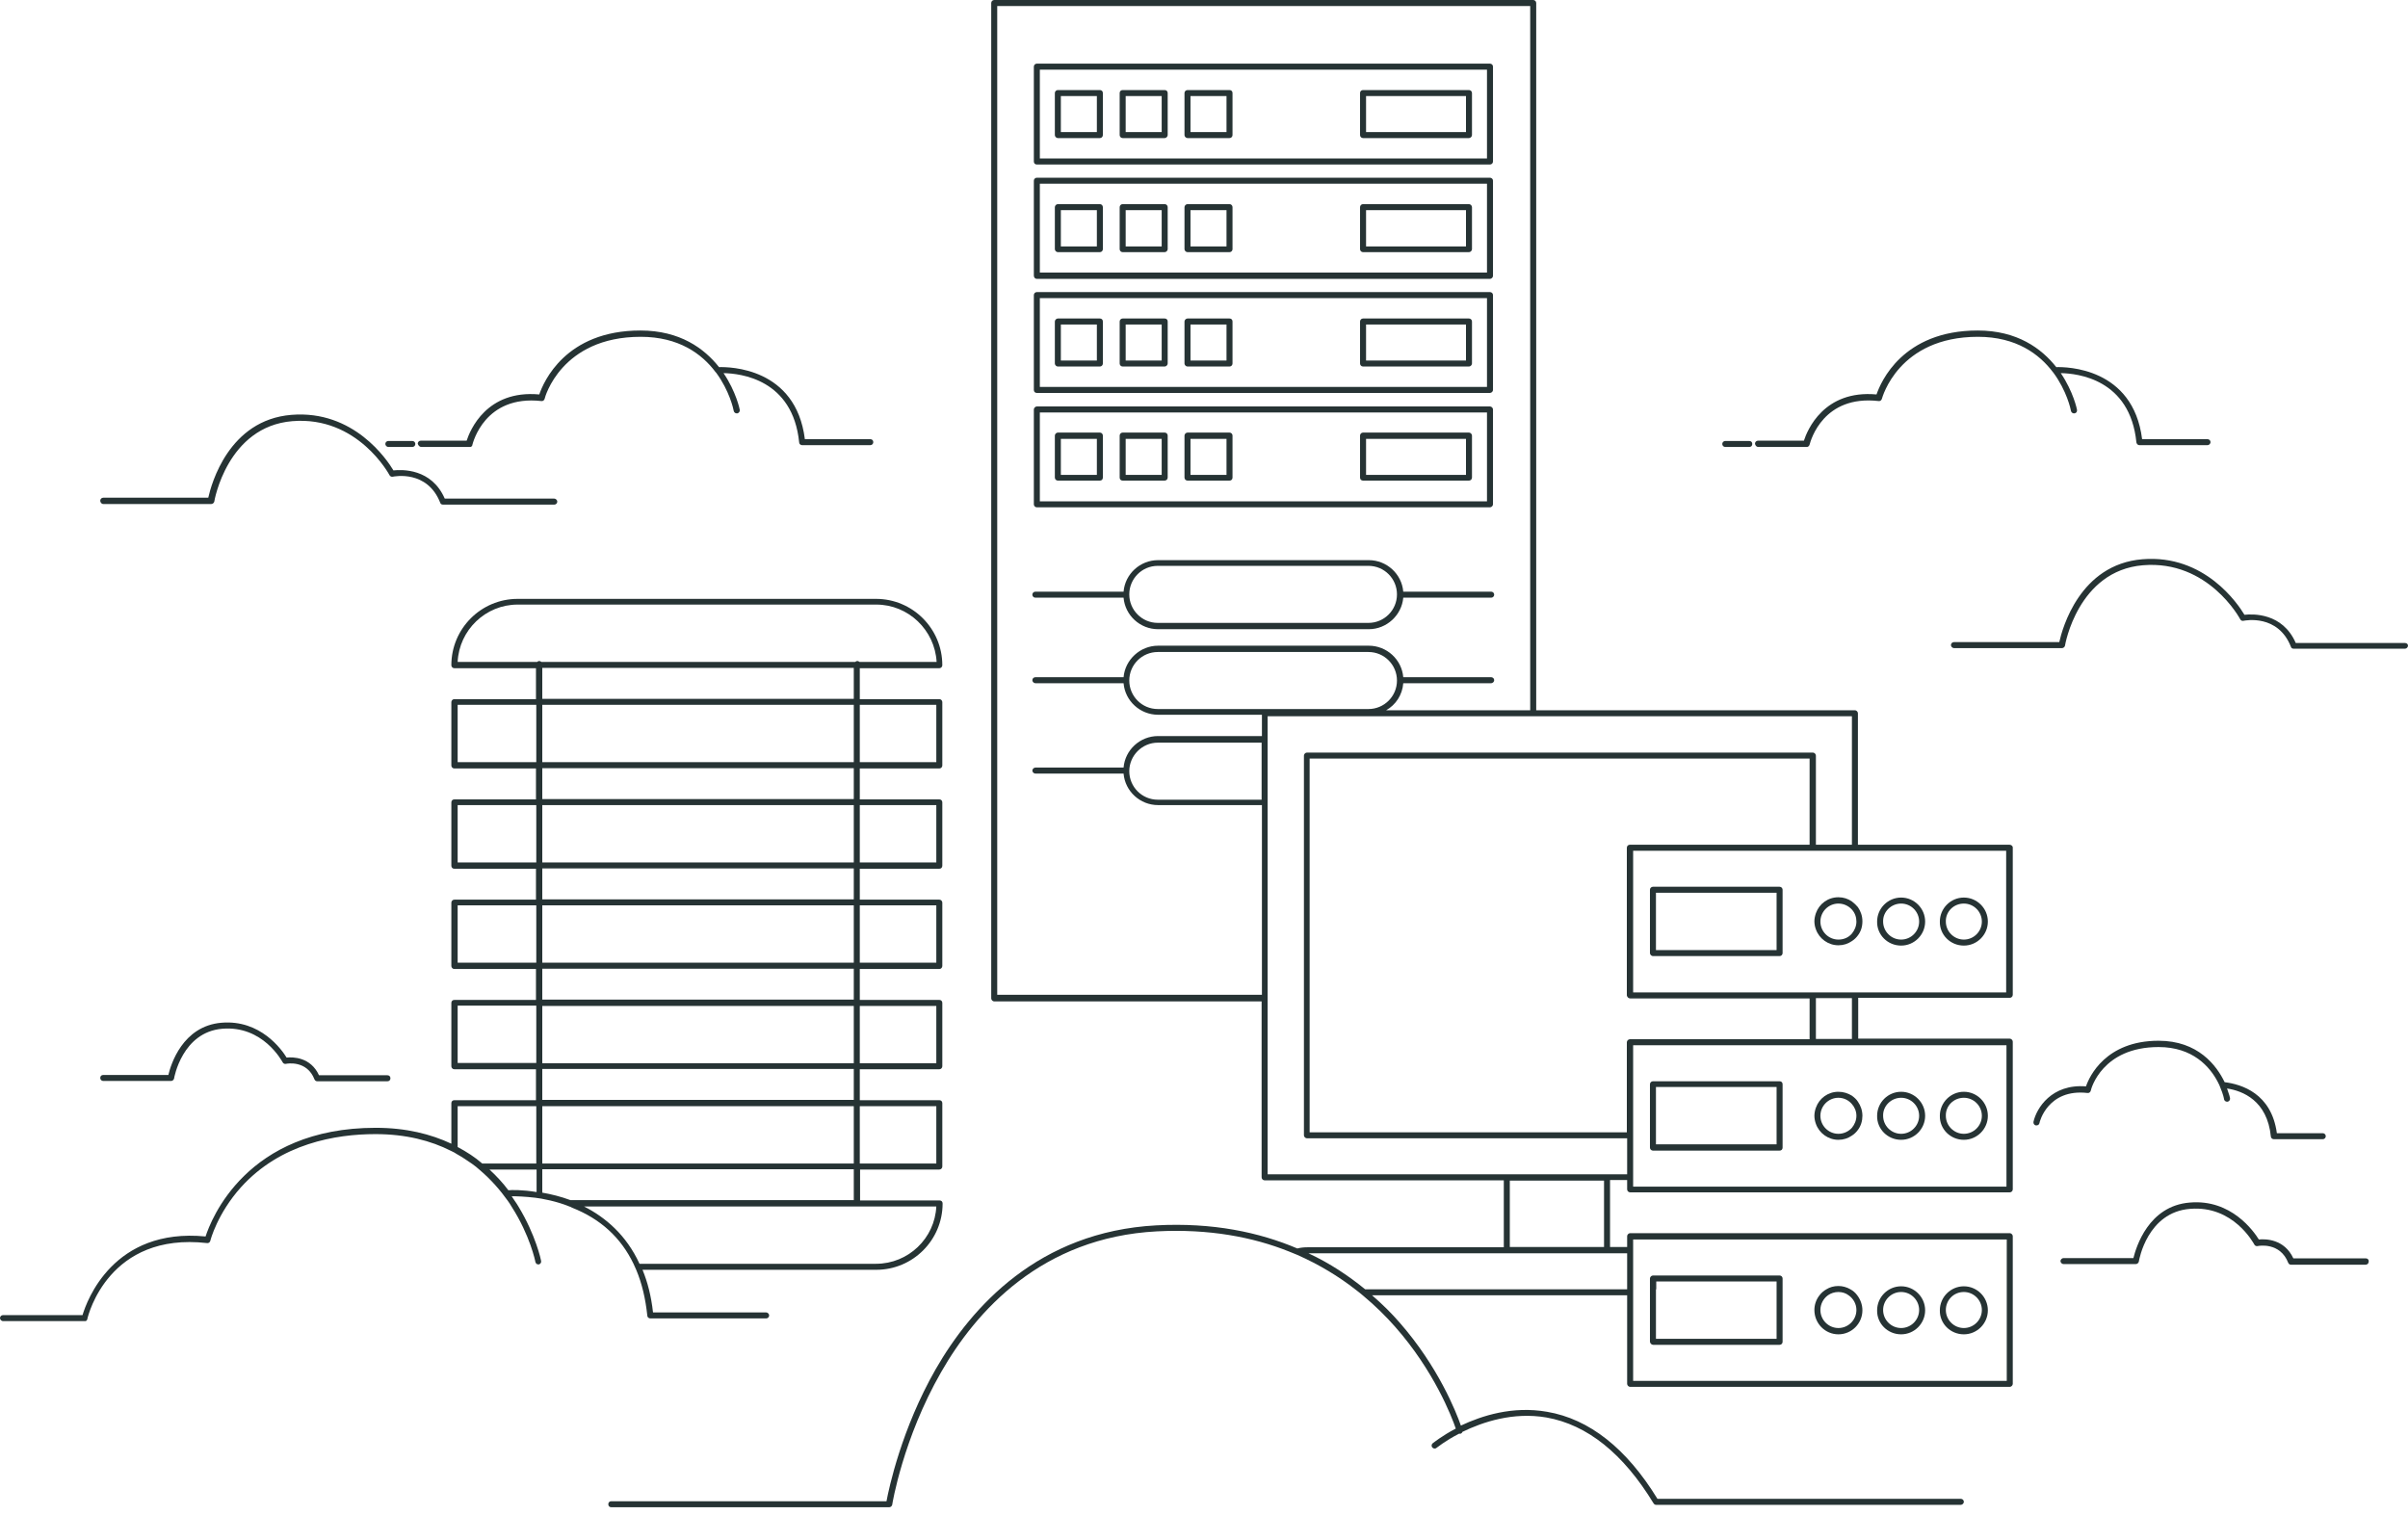 <svg width="294" height="185" viewBox="0 0 294 185" fill="none" xmlns="http://www.w3.org/2000/svg">
<path d="M288.87 153.651H280.003C278.904 151.269 276.596 151.269 275.789 151.342C275.167 150.352 272.419 146.394 267.362 146.834C262.306 147.237 260.804 152.295 260.474 153.614H251.937C251.754 153.614 251.57 153.798 251.57 153.981C251.57 154.164 251.754 154.347 251.937 154.347H260.767C260.95 154.347 261.097 154.201 261.133 154.054C261.17 153.798 262.196 148.006 267.399 147.603C272.675 147.163 275.13 151.782 275.24 151.965C275.313 152.112 275.496 152.185 275.643 152.148C275.753 152.112 278.391 151.635 279.38 154.201C279.453 154.347 279.563 154.421 279.71 154.421H288.833C289.016 154.421 289.2 154.274 289.2 154.054C289.236 153.798 289.053 153.651 288.87 153.651Z" fill="#263334"/>
<path d="M293.634 78.512H280.297C278.685 74.81 275.057 74.956 274.031 75.066C273.262 73.783 269.195 67.662 261.574 68.285C253.916 68.909 251.791 76.752 251.424 78.402H238.564C238.38 78.402 238.197 78.548 238.197 78.768C238.197 78.951 238.38 79.135 238.564 79.135H251.754C251.937 79.135 252.084 78.988 252.12 78.841C252.12 78.768 253.696 69.678 261.647 69.018C269.634 68.359 273.482 75.543 273.518 75.616C273.592 75.763 273.738 75.836 273.921 75.799C274.105 75.763 278.135 74.956 279.711 78.988C279.747 79.135 279.894 79.208 280.04 79.208H293.634C293.817 79.208 294 79.025 294 78.841C294 78.658 293.854 78.512 293.634 78.512Z" fill="#263334"/>
<path d="M254.869 133.455C255.052 133.492 255.235 133.345 255.272 133.162C255.308 132.942 256.664 127.847 263.552 127.847C267.729 127.847 269.818 130.266 270.771 132.099C270.917 132.355 271.027 132.612 271.1 132.832C271.43 133.602 271.54 134.151 271.54 134.225C271.577 134.408 271.76 134.555 271.98 134.518C272.163 134.481 272.309 134.298 272.273 134.078C272.273 134.042 272.163 133.602 271.906 132.905C273.812 133.199 276.816 134.371 277.256 138.77C277.256 138.953 277.439 139.1 277.622 139.1H283.595C283.814 139.1 283.961 138.916 283.961 138.733C283.961 138.55 283.814 138.367 283.595 138.367H277.989C277.329 133.492 273.665 132.392 271.613 132.136C270.624 130.083 268.352 127.077 263.552 127.077C257.104 127.077 255.089 131.439 254.686 132.649C250.472 132.319 248.64 135.324 248.274 136.974C248.237 137.157 248.347 137.377 248.567 137.414C248.603 137.414 248.603 137.414 248.64 137.414C248.823 137.414 248.97 137.304 249.006 137.12C249.006 137.01 250.032 132.905 254.869 133.455Z" fill="#263334"/>
<path d="M245.342 103.143H226.839V87.088C226.839 86.905 226.656 86.722 226.472 86.722H187.561V0.367C187.561 0.147 187.377 0 187.194 0H121.389C121.205 0 121.022 0.147 121.022 0.367V121.909C121.022 122.092 121.205 122.276 121.389 122.276H154.035V143.755C154.035 143.975 154.218 144.121 154.401 144.121H183.604V152.295H159.641C159.238 152.295 158.798 152.331 158.395 152.441C153.742 150.462 148.063 149.253 141.174 149.619C126.811 150.389 118.604 159.589 114.244 167.176C110.067 174.47 108.528 181.727 108.235 183.304H74.636C74.416 183.304 74.269 183.45 74.269 183.67C74.269 183.89 74.416 184.037 74.636 184.037H108.565C108.748 184.037 108.894 183.89 108.931 183.743C108.931 183.67 110.25 175.643 114.903 167.543C119.154 160.102 127.178 151.085 141.248 150.352C147.623 150.022 152.972 151.049 157.369 152.808C157.699 152.955 158.029 153.065 158.359 153.211C161.107 154.421 163.488 155.887 165.503 157.463C165.833 157.72 166.126 157.939 166.419 158.196C167.922 159.442 169.241 160.762 170.34 162.008C175.066 167.359 177.228 172.931 177.741 174.433C176.056 175.313 175.03 176.156 174.92 176.229C174.773 176.339 174.737 176.596 174.883 176.743C174.993 176.889 175.25 176.926 175.396 176.779C175.433 176.779 176.422 175.936 178.144 175.057C178.217 175.057 178.291 175.057 178.327 175.057C178.437 175.02 178.511 174.947 178.547 174.837C181.039 173.627 184.739 172.381 188.806 173.077C193.789 173.957 198.186 177.476 201.887 183.56C201.96 183.67 202.07 183.743 202.18 183.743H239.406C239.59 183.743 239.773 183.56 239.773 183.377C239.773 183.157 239.59 183.01 239.406 183.01H202.363C198.589 176.853 194.046 173.261 188.88 172.381C184.666 171.648 180.929 172.857 178.364 174.067C177.778 172.381 175.579 166.846 170.889 161.495C169.937 160.395 168.801 159.259 167.519 158.159H198.663V168.972C198.663 169.155 198.846 169.339 199.029 169.339H245.379C245.562 169.339 245.745 169.155 245.745 168.972V150.939C245.745 150.755 245.562 150.572 245.379 150.572H199.029C198.846 150.572 198.663 150.755 198.663 150.939V152.258H196.574V144.084H198.663V145.221C198.663 145.441 198.846 145.587 199.029 145.587H245.379C245.562 145.587 245.745 145.441 245.745 145.221V127.187C245.745 127.004 245.562 126.821 245.379 126.821H226.875V121.836H245.379C245.562 121.836 245.745 121.689 245.745 121.469V103.436C245.708 103.289 245.562 103.143 245.342 103.143ZM121.755 121.543V0.733H186.828V86.722H169.241C170.413 86.062 171.219 84.853 171.329 83.423H182.065C182.248 83.423 182.431 83.24 182.431 83.057C182.431 82.837 182.248 82.69 182.065 82.69H171.329C171.146 80.528 169.314 78.841 167.115 78.841H141.394C139.196 78.841 137.364 80.564 137.181 82.69H126.408C126.225 82.69 126.042 82.837 126.042 83.057C126.042 83.24 126.225 83.423 126.408 83.423H137.181C137.364 85.586 139.196 87.272 141.394 87.272H154.072V89.874H141.394C139.196 89.874 137.364 91.56 137.181 93.723H126.408C126.225 93.723 126.042 93.906 126.042 94.089C126.042 94.272 126.225 94.456 126.408 94.456H137.181C137.364 96.618 139.196 98.304 141.394 98.304H154.072V121.469H121.755V121.543ZM141.358 86.575C139.416 86.575 137.877 84.999 137.877 83.093C137.877 81.151 139.452 79.611 141.358 79.611H167.079C169.021 79.611 170.56 81.187 170.56 83.093C170.56 85.036 168.984 86.575 167.079 86.575H141.358ZM154.035 97.645H141.358C139.416 97.645 137.877 96.069 137.877 94.162C137.877 92.257 139.452 90.68 141.358 90.68H154.035V97.645ZM195.841 144.158V152.258H184.336V144.158H195.841ZM199.395 151.342H245.012V168.606H199.395V158.159V157.426V153.028V152.295V151.342ZM198.663 153.028V157.426H166.676C164.697 155.814 162.426 154.274 159.751 153.028H196.244H198.663ZM196.208 143.388H154.768V122.276V121.543V98.378V97.645V90.644V89.911V87.455H186.828H187.561H226.106V103.143H221.709V92.257C221.709 92.073 221.526 91.89 221.343 91.89H187.561H186.828H170.706H169.79H159.568C159.384 91.89 159.201 92.073 159.201 92.257V97.645V98.378V121.543V122.276V138.623C159.201 138.806 159.384 138.99 159.568 138.99H198.663V143.388H196.208ZM199.029 121.909H220.94V126.894H198.992C198.809 126.894 198.626 127.077 198.626 127.261V138.257H159.897V122.276V121.543V98.378V97.645V92.623H170.23H171.036H186.791H187.524H220.94V103.143H198.992C198.809 103.143 198.626 103.289 198.626 103.509V121.543C198.663 121.726 198.809 121.909 199.029 121.909ZM244.976 127.59V144.891H199.395V144.121V143.388V138.99V138.257V127.627H220.94H221.673H226.069H226.802H244.976V127.59ZM226.106 126.857H221.709V121.873H226.106V126.857ZM244.976 121.176H226.839H226.106H221.709H220.976H199.395V103.876H220.94H221.673H226.069H226.802H244.939V121.176H244.976Z" fill="#263334"/>
<path d="M239.773 115.458C241.385 115.458 242.704 114.139 242.704 112.526C242.704 110.913 241.385 109.594 239.773 109.594C238.161 109.594 236.842 110.913 236.842 112.526C236.805 114.139 238.124 115.458 239.773 115.458ZM239.773 110.327C240.982 110.327 241.971 111.316 241.971 112.526C241.971 113.736 240.982 114.725 239.773 114.725C238.564 114.725 237.574 113.736 237.574 112.526C237.538 111.316 238.527 110.327 239.773 110.327Z" fill="#263334"/>
<path d="M239.773 139.173C241.385 139.173 242.704 137.853 242.704 136.241C242.704 134.628 241.385 133.308 239.773 133.308C238.161 133.308 236.842 134.628 236.842 136.241C236.805 137.853 238.124 139.173 239.773 139.173ZM239.773 134.041C240.982 134.041 241.971 135.031 241.971 136.241C241.971 137.45 240.982 138.44 239.773 138.44C238.564 138.44 237.574 137.45 237.574 136.241C237.538 135.031 238.527 134.041 239.773 134.041Z" fill="#263334"/>
<path d="M239.773 162.924C241.385 162.924 242.704 161.605 242.704 159.992C242.704 158.379 241.385 157.06 239.773 157.06C238.161 157.06 236.842 158.379 236.842 159.992C236.805 161.605 238.124 162.924 239.773 162.924ZM239.773 157.756C240.982 157.756 241.971 158.746 241.971 159.955C241.971 161.165 240.982 162.155 239.773 162.155C238.564 162.155 237.574 161.165 237.574 159.955C237.574 158.746 238.527 157.756 239.773 157.756Z" fill="#263334"/>
<path d="M232.115 115.458C233.727 115.458 235.046 114.139 235.046 112.526C235.046 110.913 233.727 109.594 232.115 109.594C230.502 109.594 229.183 110.913 229.183 112.526C229.147 114.139 230.466 115.458 232.115 115.458ZM232.115 110.327C233.324 110.327 234.313 111.316 234.313 112.526C234.313 113.736 233.324 114.725 232.115 114.725C230.905 114.725 229.916 113.736 229.916 112.526C229.88 111.316 230.905 110.327 232.115 110.327Z" fill="#263334"/>
<path d="M232.115 139.173C233.727 139.173 235.046 137.853 235.046 136.241C235.046 134.628 233.727 133.308 232.115 133.308C230.502 133.308 229.183 134.628 229.183 136.241C229.147 137.853 230.466 139.173 232.115 139.173ZM232.115 134.041C233.324 134.041 234.313 135.031 234.313 136.241C234.313 137.45 233.324 138.44 232.115 138.44C230.905 138.44 229.916 137.45 229.916 136.241C229.88 135.031 230.905 134.041 232.115 134.041Z" fill="#263334"/>
<path d="M232.115 162.924C233.727 162.924 235.046 161.605 235.046 159.992C235.046 158.379 233.727 157.06 232.115 157.06C230.502 157.06 229.183 158.379 229.183 159.992C229.147 161.605 230.466 162.924 232.115 162.924ZM232.115 157.756C233.324 157.756 234.313 158.746 234.313 159.955C234.313 161.165 233.324 162.155 232.115 162.155C230.905 162.155 229.916 161.165 229.916 159.955C229.916 158.746 230.905 157.756 232.115 157.756Z" fill="#263334"/>
<path d="M226.105 110.07C225.629 109.74 225.079 109.557 224.457 109.557C223.174 109.557 222.112 110.363 221.709 111.5C221.599 111.829 221.525 112.159 221.525 112.489C221.525 112.856 221.599 113.186 221.709 113.479C222.112 114.615 223.211 115.421 224.457 115.421C225.079 115.421 225.629 115.238 226.105 114.908C226.399 114.725 226.655 114.468 226.838 114.212C227.205 113.735 227.388 113.149 227.388 112.489C227.388 111.829 227.168 111.243 226.838 110.766C226.618 110.51 226.399 110.29 226.105 110.07ZM226.105 113.992C225.702 114.468 225.116 114.725 224.457 114.725C223.247 114.725 222.258 113.735 222.258 112.526C222.258 111.316 223.247 110.327 224.457 110.327C225.116 110.327 225.702 110.62 226.105 111.06C226.472 111.463 226.655 111.976 226.655 112.526C226.655 113.076 226.435 113.589 226.105 113.992Z" fill="#263334"/>
<path d="M224.457 133.308C223.174 133.308 222.112 134.115 221.709 135.251C221.599 135.544 221.525 135.911 221.525 136.241C221.525 136.571 221.599 136.937 221.709 137.23C222.112 138.367 223.211 139.173 224.457 139.173C225.079 139.173 225.629 138.99 226.105 138.66C226.399 138.476 226.655 138.22 226.838 137.963C227.205 137.487 227.388 136.864 227.388 136.241C227.388 135.581 227.168 134.994 226.838 134.518C226.655 134.225 226.399 134.005 226.105 133.785C225.629 133.492 225.079 133.308 224.457 133.308ZM226.655 136.241C226.655 136.79 226.435 137.304 226.105 137.707C225.702 138.147 225.116 138.44 224.457 138.44C223.247 138.44 222.258 137.45 222.258 136.241C222.258 135.031 223.247 134.041 224.457 134.041C225.116 134.041 225.702 134.335 226.105 134.811C226.435 135.178 226.655 135.691 226.655 136.241Z" fill="#263334"/>
<path d="M224.457 162.924C226.069 162.924 227.388 161.605 227.388 159.992C227.388 159.296 227.131 158.636 226.728 158.123C226.508 157.83 226.252 157.61 225.922 157.426C225.483 157.17 224.97 157.023 224.457 157.023C223.907 157.023 223.394 157.17 222.991 157.426C222.661 157.61 222.368 157.866 222.148 158.159C221.745 158.673 221.525 159.296 221.525 159.955C221.525 161.605 222.844 162.924 224.457 162.924ZM223.174 158.159C223.541 157.903 223.98 157.756 224.457 157.756C224.933 157.756 225.373 157.903 225.702 158.159C226.289 158.563 226.655 159.222 226.655 159.955C226.655 161.165 225.666 162.155 224.457 162.155C223.247 162.155 222.258 161.165 222.258 159.955C222.258 159.222 222.625 158.563 223.174 158.159Z" fill="#263334"/>
<path d="M214.675 54.577H220.574C220.61 54.577 220.61 54.577 220.647 54.577C220.793 54.54 220.903 54.43 220.94 54.284C221.087 53.734 222.625 48.199 229.367 48.969C229.55 49.006 229.734 48.859 229.77 48.676C229.807 48.602 231.749 41.125 241.495 41.125C246.185 41.125 249.006 43.251 250.655 45.45L250.692 45.487C252.341 47.723 252.817 49.959 252.853 50.179C252.89 50.362 253.073 50.508 253.293 50.472C253.513 50.435 253.623 50.252 253.586 50.032C253.586 49.995 253.147 47.833 251.608 45.56C253.66 45.597 260.072 46.293 260.841 54.027C260.878 54.211 261.024 54.357 261.207 54.357H269.525C269.708 54.357 269.891 54.174 269.891 53.99C269.891 53.771 269.708 53.624 269.525 53.624H261.537C260.438 44.864 252.267 44.791 251.058 44.827C249.263 42.555 246.295 40.355 241.458 40.355C232.298 40.355 229.624 46.66 229.111 48.163C222.662 47.576 220.647 52.561 220.244 53.807H214.638C214.455 53.807 214.271 53.954 214.271 54.174C214.308 54.394 214.455 54.577 214.675 54.577Z" fill="#263334"/>
<path d="M210.644 54.577H213.575C213.795 54.577 213.941 54.43 213.941 54.21C213.941 53.99 213.795 53.844 213.575 53.844H210.644C210.461 53.844 210.277 53.99 210.277 54.21C210.277 54.394 210.424 54.577 210.644 54.577Z" fill="#263334"/>
<path d="M217.276 108.274H201.814C201.63 108.274 201.447 108.421 201.447 108.641V116.375C201.447 116.558 201.63 116.741 201.814 116.741H217.276C217.496 116.741 217.642 116.558 217.642 116.375V108.641C217.642 108.457 217.496 108.274 217.276 108.274ZM216.909 116.008H202.18V109.007H216.909V116.008Z" fill="#263334"/>
<path d="M217.276 132.025H201.814C201.63 132.025 201.447 132.172 201.447 132.392V138.256V138.99V140.126C201.447 140.346 201.63 140.492 201.814 140.492H217.276C217.496 140.492 217.642 140.346 217.642 140.126V138.99V138.256V132.392C217.642 132.172 217.496 132.025 217.276 132.025ZM216.909 138.953V139.723H202.18V138.953V138.22V132.722H216.909V138.22V138.953Z" fill="#263334"/>
<path d="M201.85 164.207H217.276C217.496 164.207 217.642 164.024 217.642 163.841V158.159V157.426V156.107C217.642 155.924 217.496 155.74 217.276 155.74H201.814C201.63 155.74 201.447 155.924 201.447 156.107V157.426V158.159V163.841C201.484 164.024 201.63 164.207 201.85 164.207ZM202.217 157.426V156.473H216.909V157.426V158.159V163.474H202.18V158.159V157.426H202.217Z" fill="#263334"/>
<path d="M179.353 10.996H166.419C166.199 10.996 166.053 11.143 166.053 11.363V16.494C166.053 16.677 166.199 16.861 166.419 16.861H179.353C179.536 16.861 179.719 16.677 179.719 16.494V11.363C179.719 11.143 179.536 10.996 179.353 10.996ZM178.987 16.128H166.786V11.729H178.987V16.128Z" fill="#263334"/>
<path d="M179.353 24.924H166.419C166.199 24.924 166.053 25.108 166.053 25.291V30.422C166.053 30.606 166.199 30.789 166.419 30.789H179.353C179.536 30.789 179.719 30.606 179.719 30.422V25.291C179.719 25.108 179.536 24.924 179.353 24.924ZM178.987 30.092H166.786V25.657H178.987V30.092Z" fill="#263334"/>
<path d="M179.353 38.889H166.419C166.199 38.889 166.053 39.072 166.053 39.256V44.387C166.053 44.57 166.199 44.754 166.419 44.754H179.353C179.536 44.754 179.719 44.57 179.719 44.387V39.256C179.719 39.036 179.536 38.889 179.353 38.889ZM178.987 44.021H166.786V39.622H178.987V44.021Z" fill="#263334"/>
<path d="M179.353 52.818H166.419C166.199 52.818 166.053 53.001 166.053 53.184V58.316C166.053 58.536 166.199 58.682 166.419 58.682H179.353C179.536 58.682 179.719 58.536 179.719 58.316V53.184C179.719 53.001 179.536 52.818 179.353 52.818ZM178.987 57.986H166.786V53.587H178.987V57.986Z" fill="#263334"/>
<path d="M150.114 10.996H144.985C144.801 10.996 144.618 11.143 144.618 11.363V16.494C144.618 16.677 144.801 16.861 144.985 16.861H150.114C150.334 16.861 150.481 16.677 150.481 16.494V11.363C150.481 11.143 150.334 10.996 150.114 10.996ZM149.748 16.128H145.351V11.729H149.748V16.128Z" fill="#263334"/>
<path d="M150.114 24.924H144.985C144.801 24.924 144.618 25.108 144.618 25.291V30.422C144.618 30.606 144.801 30.789 144.985 30.789H150.114C150.334 30.789 150.481 30.606 150.481 30.422V25.291C150.481 25.108 150.334 24.924 150.114 24.924ZM149.748 30.092H145.351V25.657H149.748V30.092Z" fill="#263334"/>
<path d="M150.114 38.889H144.985C144.801 38.889 144.618 39.072 144.618 39.256V44.387C144.618 44.57 144.801 44.754 144.985 44.754H150.114C150.334 44.754 150.481 44.57 150.481 44.387V39.256C150.481 39.036 150.334 38.889 150.114 38.889ZM149.748 44.021H145.351V39.622H149.748V44.021Z" fill="#263334"/>
<path d="M150.114 52.818H144.985C144.801 52.818 144.618 53.001 144.618 53.184V58.316C144.618 58.536 144.801 58.682 144.985 58.682H150.114C150.334 58.682 150.481 58.536 150.481 58.316V53.184C150.481 53.001 150.334 52.818 150.114 52.818ZM149.748 57.986H145.351V53.587H149.748V57.986Z" fill="#263334"/>
<path d="M142.2 10.996H137.071C136.851 10.996 136.704 11.143 136.704 11.363V16.494C136.704 16.677 136.851 16.861 137.071 16.861H142.2C142.383 16.861 142.567 16.677 142.567 16.494V11.363C142.567 11.143 142.42 10.996 142.2 10.996ZM141.834 16.128H137.437V11.729H141.834V16.128Z" fill="#263334"/>
<path d="M142.2 24.924H137.071C136.851 24.924 136.704 25.108 136.704 25.291V30.422C136.704 30.606 136.851 30.789 137.071 30.789H142.2C142.383 30.789 142.567 30.606 142.567 30.422V25.291C142.567 25.108 142.42 24.924 142.2 24.924ZM141.834 30.092H137.437V25.657H141.834V30.092Z" fill="#263334"/>
<path d="M142.2 38.889H137.071C136.851 38.889 136.704 39.072 136.704 39.256V44.387C136.704 44.57 136.851 44.754 137.071 44.754H142.2C142.383 44.754 142.567 44.57 142.567 44.387V39.256C142.567 39.036 142.42 38.889 142.2 38.889ZM141.834 44.021H137.437V39.622H141.834V44.021Z" fill="#263334"/>
<path d="M142.2 52.818H137.071C136.851 52.818 136.704 53.001 136.704 53.184V58.316C136.704 58.536 136.851 58.682 137.071 58.682H142.2C142.383 58.682 142.567 58.536 142.567 58.316V53.184C142.567 53.001 142.42 52.818 142.2 52.818ZM141.834 57.986H137.437V53.587H141.834V57.986Z" fill="#263334"/>
<path d="M126.408 72.977H137.181C137.364 75.139 139.196 76.826 141.394 76.826H167.116C169.314 76.826 171.146 75.103 171.329 72.977H182.065C182.248 72.977 182.431 72.83 182.431 72.61C182.431 72.391 182.248 72.244 182.065 72.244H171.329C171.146 70.081 169.314 68.395 167.116 68.395H141.394C139.196 68.395 137.364 70.081 137.181 72.244H126.408C126.225 72.244 126.042 72.391 126.042 72.61C126.042 72.794 126.189 72.977 126.408 72.977ZM141.358 69.092H167.079C169.021 69.092 170.56 70.668 170.56 72.574C170.56 74.516 168.984 76.056 167.079 76.056H141.358C139.416 76.056 137.877 74.48 137.877 72.574C137.877 70.668 139.416 69.092 141.358 69.092Z" fill="#263334"/>
<path d="M134.286 10.996H129.156C128.973 10.996 128.79 11.143 128.79 11.363V16.494C128.79 16.677 128.973 16.861 129.156 16.861H134.286C134.506 16.861 134.652 16.677 134.652 16.494V11.363C134.652 11.143 134.506 10.996 134.286 10.996ZM133.92 16.128H129.523V11.729H133.92V16.128Z" fill="#263334"/>
<path d="M134.286 24.924H129.156C128.973 24.924 128.79 25.108 128.79 25.291V30.422C128.79 30.606 128.973 30.789 129.156 30.789H134.286C134.506 30.789 134.652 30.606 134.652 30.422V25.291C134.652 25.108 134.506 24.924 134.286 24.924ZM133.92 30.092H129.523V25.657H133.92V30.092Z" fill="#263334"/>
<path d="M134.286 38.889H129.156C128.973 38.889 128.79 39.072 128.79 39.256V44.387C128.79 44.57 128.973 44.754 129.156 44.754H134.286C134.506 44.754 134.652 44.57 134.652 44.387V39.256C134.652 39.036 134.506 38.889 134.286 38.889ZM133.92 44.021H129.523V39.622H133.92V44.021Z" fill="#263334"/>
<path d="M134.286 52.818H129.156C128.973 52.818 128.79 53.001 128.79 53.184V58.316C128.79 58.536 128.973 58.682 129.156 58.682H134.286C134.506 58.682 134.652 58.536 134.652 58.316V53.184C134.652 53.001 134.506 52.818 134.286 52.818ZM133.92 57.986H129.523V53.587H133.92V57.986Z" fill="#263334"/>
<path d="M126.591 20.086H181.917C182.101 20.086 182.284 19.939 182.284 19.72V8.137C182.284 7.917 182.101 7.771 181.917 7.771H126.591C126.408 7.771 126.225 7.917 126.225 8.137V19.72C126.225 19.939 126.371 20.086 126.591 20.086ZM126.957 8.504H181.551V19.353H126.957V8.504Z" fill="#263334"/>
<path d="M126.591 34.051H181.917C182.101 34.051 182.284 33.868 182.284 33.685V22.066C182.284 21.846 182.101 21.699 181.917 21.699H126.591C126.408 21.699 126.225 21.846 126.225 22.066V33.648C126.225 33.868 126.371 34.051 126.591 34.051ZM126.957 22.432H181.551V33.281H126.957V22.432Z" fill="#263334"/>
<path d="M126.591 47.979H181.917C182.101 47.979 182.284 47.796 182.284 47.613V36.03C182.284 35.81 182.101 35.664 181.917 35.664H126.591C126.408 35.664 126.225 35.81 126.225 36.03V47.613C126.225 47.833 126.371 47.979 126.591 47.979ZM126.957 36.397H181.551V47.246H126.957V36.397Z" fill="#263334"/>
<path d="M126.591 61.944H181.917C182.101 61.944 182.284 61.761 182.284 61.578V49.995C182.284 49.812 182.101 49.629 181.917 49.629H126.591C126.408 49.629 126.225 49.812 126.225 49.995V61.578C126.225 61.761 126.371 61.944 126.591 61.944ZM126.957 50.362H181.551V61.211H126.957V50.362Z" fill="#263334"/>
<path d="M77.347 154.311C77.457 154.567 77.567 154.787 77.677 155.044C78.373 156.693 78.813 158.563 79.033 160.652C79.033 160.835 79.216 160.982 79.399 160.982H93.542C93.725 160.982 93.909 160.835 93.909 160.615C93.909 160.432 93.725 160.249 93.542 160.249H79.729C79.509 158.269 79.069 156.547 78.446 155.044H106.989C111.459 155.044 115.086 151.415 115.086 146.943C115.086 146.724 114.94 146.577 114.72 146.577H105.01V142.802H114.683C114.903 142.802 115.05 142.618 115.05 142.435V134.701C115.05 134.481 114.903 134.335 114.683 134.335H104.974V130.559H114.683C114.903 130.559 115.05 130.376 115.05 130.193V122.459C115.05 122.239 114.903 122.092 114.683 122.092H104.974V118.317H114.683C114.903 118.317 115.05 118.134 115.05 117.951V110.217C115.05 110.033 114.903 109.85 114.683 109.85H104.974V106.075H114.683C114.903 106.075 115.05 105.928 115.05 105.708V97.975C115.05 97.755 114.903 97.608 114.683 97.608H104.974V93.833H114.683C114.903 93.833 115.05 93.649 115.05 93.466V85.732C115.05 85.549 114.903 85.366 114.683 85.366H104.974V81.591H114.683C114.903 81.591 115.05 81.407 115.05 81.224C115.05 76.752 111.422 73.124 106.952 73.124H63.204C58.734 73.124 55.107 76.752 55.107 81.224C55.107 81.407 55.253 81.591 55.473 81.591H65.439V85.366H55.473C55.253 85.366 55.107 85.549 55.107 85.732V93.466C55.107 93.649 55.253 93.833 55.473 93.833H65.439V97.608H55.473C55.253 97.608 55.107 97.755 55.107 97.975V105.708C55.107 105.928 55.253 106.075 55.473 106.075H65.439V109.85H55.473C55.253 109.85 55.107 110.033 55.107 110.217V117.951C55.107 118.134 55.253 118.317 55.473 118.317H65.439V122.092H55.473C55.253 122.092 55.107 122.239 55.107 122.459V130.193C55.107 130.376 55.253 130.559 55.473 130.559H65.439V134.335H55.473C55.253 134.335 55.107 134.481 55.107 134.701V139.649C52.615 138.477 49.574 137.707 45.873 137.707C30.045 137.707 25.758 148.959 25.099 150.975C13.813 149.876 10.589 158.856 10.076 160.578H0.366C0.183 160.578 0 160.725 0 160.945C0 161.128 0.183 161.312 0.366 161.312H10.369C10.406 161.312 10.406 161.312 10.442 161.312H10.479C10.479 161.312 10.516 161.312 10.516 161.275C10.552 161.275 10.552 161.238 10.552 161.238L10.589 161.202L10.626 161.165C10.662 161.128 10.662 161.092 10.662 161.055C10.772 160.542 13.3 150.426 25.282 151.782C25.465 151.818 25.648 151.672 25.685 151.488C25.685 151.452 26.527 148.19 29.422 144.964C34.258 139.613 41 138.477 45.837 138.477C49.574 138.477 52.615 139.283 55.07 140.529C55.327 140.639 55.583 140.786 55.803 140.932C56.462 141.299 57.049 141.702 57.635 142.105C57.965 142.325 58.258 142.582 58.551 142.838C59.943 144.011 61.079 145.331 61.995 146.614C62.178 146.87 62.325 147.09 62.471 147.347C64.706 150.829 65.366 154.018 65.366 154.091C65.403 154.201 65.476 154.311 65.549 154.347C65.622 154.384 65.696 154.384 65.806 154.384C65.842 154.384 65.879 154.384 65.879 154.347C66.025 154.274 66.099 154.128 66.062 153.944C66.062 153.871 65.403 150.792 63.314 147.347C63.167 147.09 63.021 146.87 62.838 146.614C62.728 146.43 62.581 146.247 62.471 146.064C63.094 146.064 64.12 146.1 65.366 146.247C65.586 146.284 65.842 146.32 66.099 146.357C66.428 146.43 66.795 146.504 67.161 146.577C67.931 146.76 68.7 146.98 69.506 147.31C69.616 147.347 69.726 147.383 69.836 147.457C73.353 148.849 75.808 151.122 77.347 154.311ZM66.209 135.068H104.241V142.069H66.209V135.068ZM114.317 135.068V142.069H104.974V135.068H114.317ZM66.209 122.826H104.241V129.826H66.209V122.826ZM114.317 122.826V129.826H104.974V122.826H114.317ZM66.209 110.547H104.241V117.547H66.209V110.547ZM114.317 110.547V117.547H104.974V110.547H114.317ZM66.209 98.304H104.241V105.305H66.209V98.304ZM114.317 98.304V105.305H104.974V98.304H114.317ZM66.209 86.062H104.241V93.063H66.209V86.062ZM114.317 86.062V93.063H104.974V86.062H114.317ZM55.876 80.821C56.059 76.936 59.284 73.82 63.204 73.82H106.989C110.91 73.82 114.134 76.936 114.354 80.821H104.937C104.864 80.747 104.754 80.711 104.681 80.711C104.571 80.711 104.498 80.747 104.424 80.821H66.099C66.025 80.747 65.915 80.711 65.842 80.711C65.732 80.711 65.659 80.747 65.586 80.821H55.876ZM66.209 81.554H104.241V85.329H66.209V81.554ZM55.876 93.063V86.062H65.476V93.063H55.876ZM66.209 93.796H104.241V97.571H66.209V93.796ZM55.876 105.305V98.304H65.476V105.305H55.876ZM66.209 106.038H104.241V109.814H66.209V106.038ZM55.876 117.547V110.547H65.476V117.547H55.876ZM66.209 118.281H104.241V122.056H66.209V118.281ZM55.876 129.79V122.789H65.476V129.79H55.876ZM66.209 130.523H104.241V134.298H66.209V130.523ZM55.876 140.053V135.068H65.476V142.069H58.881C58.001 141.299 56.975 140.639 55.876 140.053ZM62.068 145.331C61.409 144.451 60.639 143.608 59.76 142.802H65.513V145.551C63.754 145.257 62.435 145.294 62.068 145.331ZM66.209 145.624V142.765H104.241V146.54H69.653C68.48 146.1 67.271 145.807 66.209 145.624ZM104.644 147.31H114.317C114.134 151.195 110.91 154.311 106.952 154.311H78.08C76.468 150.792 73.903 148.629 71.302 147.31H104.644Z" fill="#263334"/>
<path d="M51.443 54.577H57.342C57.378 54.577 57.378 54.577 57.415 54.577C57.525 54.577 57.598 54.504 57.635 54.43C57.671 54.394 57.671 54.357 57.671 54.32C57.745 54.064 59.174 48.199 66.099 48.969C66.282 49.006 66.465 48.859 66.502 48.676C66.502 48.602 68.48 41.125 78.227 41.125C82.88 41.125 85.701 43.214 87.35 45.414C87.35 45.45 87.386 45.45 87.423 45.487C89.072 47.723 89.548 49.959 89.585 50.179C89.622 50.362 89.805 50.508 90.025 50.472C90.208 50.435 90.354 50.252 90.318 50.032C90.318 49.995 89.878 47.833 88.339 45.56C90.391 45.597 96.803 46.293 97.573 54.027C97.573 54.211 97.756 54.357 97.939 54.357H106.256C106.476 54.357 106.623 54.174 106.623 53.99C106.623 53.771 106.476 53.624 106.256 53.624H98.269C97.169 44.864 89.035 44.791 87.79 44.827C85.994 42.555 83.026 40.355 78.19 40.355C69.03 40.355 66.355 46.66 65.842 48.163C59.394 47.576 57.378 52.561 56.975 53.807H51.369C51.186 53.807 51.003 53.954 51.003 54.174C51.076 54.394 51.223 54.577 51.443 54.577Z" fill="#263334"/>
<path d="M47.412 54.577H50.343C50.527 54.577 50.71 54.43 50.71 54.21C50.71 53.99 50.527 53.844 50.343 53.844H47.412C47.229 53.844 47.046 53.99 47.046 54.21C47.046 54.394 47.229 54.577 47.412 54.577Z" fill="#263334"/>
<path d="M12.605 61.541H25.795C25.978 61.541 26.125 61.394 26.162 61.248C26.162 61.175 27.737 52.084 35.688 51.425C43.675 50.765 47.523 57.949 47.559 58.022C47.633 58.169 47.816 58.242 47.962 58.206C48.146 58.169 52.176 57.363 53.752 61.394C53.788 61.541 53.935 61.614 54.081 61.614H67.675C67.858 61.614 68.041 61.468 68.041 61.248C68.041 61.065 67.858 60.881 67.675 60.881H54.301C52.689 57.179 49.062 57.326 48.036 57.436C47.266 56.153 43.199 50.032 35.578 50.655C27.92 51.278 25.795 59.122 25.429 60.771H12.605C12.385 60.771 12.238 60.955 12.238 61.138C12.238 61.321 12.385 61.541 12.605 61.541Z" fill="#263334"/>
<path d="M12.605 131.989H20.885C21.069 131.989 21.215 131.842 21.252 131.695C21.252 131.622 22.241 126.014 27.151 125.611C32.097 125.208 34.406 129.533 34.516 129.716C34.589 129.863 34.772 129.936 34.919 129.899C35.028 129.863 37.483 129.423 38.399 131.805C38.473 131.952 38.583 132.025 38.729 132.025H47.303C47.523 132.025 47.669 131.879 47.669 131.659C47.669 131.439 47.523 131.292 47.303 131.292H38.949C37.923 129.056 35.761 129.056 34.992 129.13C34.406 128.177 31.804 124.475 27.041 124.878C22.278 125.281 20.849 130.009 20.556 131.256H12.605C12.385 131.256 12.238 131.402 12.238 131.622C12.238 131.805 12.385 131.989 12.605 131.989Z" fill="#263334"/>
</svg>
